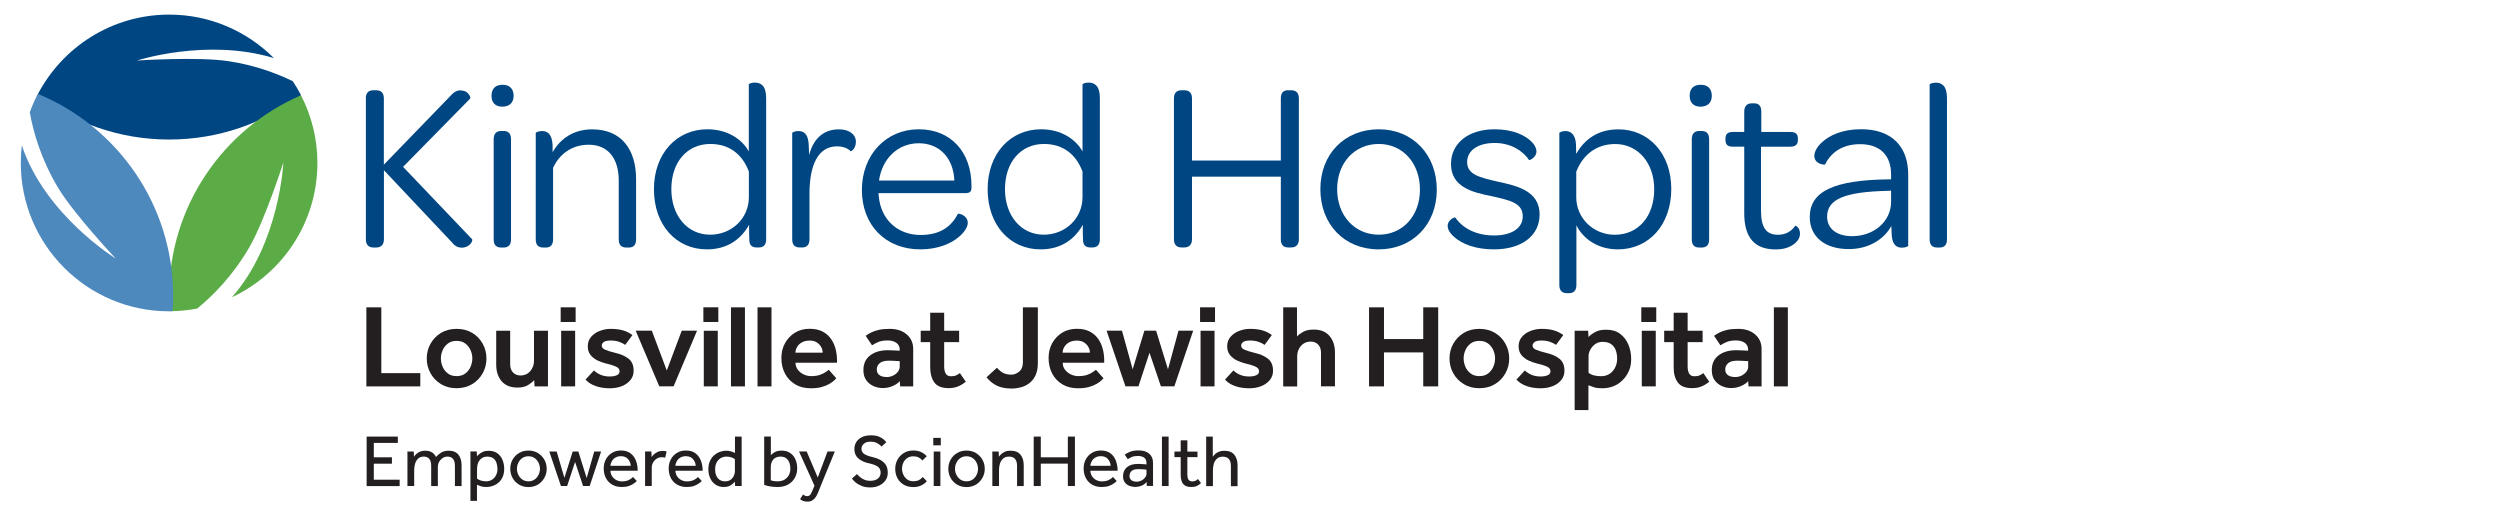 <?xml version="1.0" encoding="utf-8"?>
<!-- Generator: Adobe Illustrator 25.2.1, SVG Export Plug-In . SVG Version: 6.00 Build 0)  -->
<svg version="1.1" id="PNG" xmlns="http://www.w3.org/2000/svg" xmlns:xlink="http://www.w3.org/1999/xlink" x="0px" y="0px" viewBox="0 0 356 74" style="enable-background:new 0 0 356 74;" xml:space="preserve">
  <style type="text/css">
	.st0{fill:#004683;}
	.st1{fill:#5BAC47;}
	.st2{fill:#4E89BD;}
	.st3{fill:#231F20;}
</style>
  <g>
    <g>
      <path class="st0" d="M52.09,14.02c0-0.79,0.38-1.17,1.1-1.17h0.34c0.75,0,1.13,0.38,1.13,1.17v9.43l9.49-9.8
			c0.62-0.72,1.17-0.86,1.68-0.75c0.82,0.07,1.2,0.86,1.13,1.13l-9.56,9.73l9.84,10.32c0.1,0.31-0.38,1.06-1.23,1.17
			c-0.55,0.07-1.13-0.07-1.61-0.69l-9.73-10.32v9.84c0,0.75-0.38,1.17-1.13,1.17h-0.34c-0.72,0-1.1-0.41-1.1-1.17V14.02z" />
      <path class="st0" d="M71.56,12.07c0.99,0,1.58,0.55,1.58,1.58c0,0.99-0.62,1.54-1.61,1.54c-0.96,0-1.54-0.55-1.54-1.54
			C69.99,12.62,70.57,12.07,71.56,12.07z M70.3,19.85c0-0.89,0.45-1.2,1.1-1.2h0.27c0.65,0,1.1,0.27,1.1,1.2v14.23
			c0,0.89-0.45,1.17-1.1,1.17h-0.27c-0.65,0-1.1-0.27-1.1-1.17V19.85z" />
    </g>
    <g>
      <path class="st0" d="M90.58,25.51v8.57c0,0.89-0.45,1.17-1.06,1.17h-0.31c-0.65,0-1.1-0.27-1.1-1.17v-8.36
			c0-3.15-1.51-5.11-4.28-5.11c-2.4,0-4.18,1.34-5.07,3.29v10.18c0,0.89-0.45,1.17-1.06,1.17h-0.31c-0.65,0-1.1-0.27-1.1-1.17V18.93
			c0-0.07,0.41-0.27,0.89-0.27c0.75,0,1.44,0.38,1.51,2.06v0.96c1.1-1.95,3.02-3.26,5.62-3.26C88.53,18.41,90.58,21.33,90.58,25.51z
			" />
      <path class="st0" d="M93.12,26.95c0-5.07,3.22-8.54,7.61-8.54c2.91,0,4.97,1.47,5.9,3.15v-9.53c0-0.1,0.38-0.27,0.86-0.27
			c0.82,0,1.61,0.41,1.61,2.19v20.12c0,0.89-0.45,1.17-1.1,1.17h-0.24c-0.62,0-1.06-0.27-1.06-1.1c-0.03-0.69-0.03-1.37-0.03-2.13
			c-1.17,2.09-3.12,3.5-6,3.5C96.34,35.52,93.12,32.09,93.12,26.95z M106.63,24.41c-0.89-2.37-2.71-3.91-5.48-3.91
			c-3.29,0-5.55,2.57-5.55,6.44c0,3.8,2.3,6.48,5.52,6.48c3.05,0,5.52-2.3,5.52-5.35V24.41z" />
      <path class="st0" d="M121.88,20.19c0,0.99-0.69,1.41-0.75,1.34c-0.41-0.41-1.06-0.69-1.95-0.69c-2.67,0-3.91,2.64-3.91,6.75v6.48
			c0,0.86-0.45,1.17-1.06,1.17h-0.27c-0.69,0-1.13-0.27-1.13-1.17V18.93c0-0.07,0.38-0.27,0.89-0.27c0.69,0,1.3,0.34,1.44,1.65
			c0.03,0.58,0.07,1.17,0.07,1.78c0.65-2.47,2.16-3.67,4.25-3.67C120.92,18.41,121.88,19.13,121.88,20.19z" />
    </g>
    <g>
      <path class="st0" d="M130.83,18.41c4.56,0,7.51,3.22,7.51,8.06v0.24c0,0.58-0.24,0.79-0.86,0.79h-12.37c0,0.14,0,0.31,0.03,0.48
			c0.31,3.29,2.67,5.48,5.96,5.48c3.05,0,4.49-1.44,5.31-3.02c0.14-0.07,1.4,0.21,1.4,1.3c0,0.51-0.41,1.3-1.3,2.02
			c-1.03,0.89-2.91,1.75-5.45,1.75c-4.97,0-8.33-3.46-8.33-8.47C122.74,22.08,126.14,18.41,130.83,18.41z M130.83,20.4
			c-2.98,0-5.21,2.19-5.66,5.31h10.73C135.77,22.53,133.81,20.4,130.83,20.4z" />
      <path class="st0" d="M140.64,26.95c0-5.07,3.22-8.54,7.61-8.54c2.91,0,4.97,1.47,5.9,3.15v-9.53c0-0.1,0.38-0.27,0.86-0.27
			c0.82,0,1.61,0.41,1.61,2.19v20.12c0,0.89-0.45,1.17-1.1,1.17h-0.24c-0.62,0-1.06-0.27-1.06-1.1c-0.03-0.69-0.03-1.37-0.03-2.13
			c-1.17,2.09-3.12,3.5-6,3.5C143.86,35.52,140.64,32.09,140.64,26.95z M154.14,24.41c-0.89-2.37-2.71-3.91-5.48-3.91
			c-3.29,0-5.55,2.57-5.55,6.44c0,3.8,2.3,6.48,5.52,6.48c3.05,0,5.52-2.3,5.52-5.35V24.41z" />
    </g>
    <g>
      <path class="st0" d="M167.17,34.08V14.02c0-0.79,0.38-1.17,1.1-1.17h0.34c0.75,0,1.13,0.38,1.13,1.17v8.84h12.65v-8.84
			c0-0.79,0.34-1.17,1.06-1.17h0.38c0.75,0,1.13,0.38,1.13,1.17v20.05c0,0.75-0.38,1.17-1.13,1.17h-0.38
			c-0.72,0-1.06-0.41-1.06-1.17v-8.91h-12.65v8.91c0,0.75-0.38,1.17-1.13,1.17h-0.34C167.55,35.24,167.17,34.83,167.17,34.08z" />
      <path class="st0" d="M196.34,18.41c4.83,0,8.26,3.6,8.26,8.6c0,4.94-3.43,8.5-8.29,8.5c-4.9,0-8.29-3.6-8.29-8.57
			C188.01,21.98,191.44,18.41,196.34,18.41z M196.34,20.5c-3.43,0-5.93,2.67-5.93,6.44c0,3.77,2.5,6.48,5.93,6.48
			c3.39,0,5.86-2.67,5.86-6.41C202.21,23.25,199.77,20.5,196.34,20.5z" />
      <path class="st0" d="M206.15,32.16c0-0.86,0.96-1.23,1.06-1.2c1.03,1.47,2.88,2.57,5.55,2.57c2.57,0,4.08-1.1,4.08-2.71
			c0-1.92-1.78-2.3-4.56-2.91c-2.5-0.51-5.66-1.23-5.66-4.56c0-2.91,2.43-4.94,6.2-4.94c2.64,0,4.42,0.86,5.35,1.85
			c0.38,0.38,0.62,0.89,0.62,1.3c0,0.86-0.99,1.3-1.06,1.23c-0.89-1.37-2.67-2.43-4.87-2.43c-2.5,0-3.94,1.13-3.94,2.71
			c0,1.78,1.71,2.19,4.42,2.81c2.67,0.58,5.9,1.3,5.9,4.66c0,2.98-2.5,4.97-6.51,4.97c-2.67,0-4.52-0.79-5.59-1.71
			C206.46,33.22,206.15,32.67,206.15,32.16z" />
      <path class="st0" d="M237.99,26.91c0,5.11-3.19,8.6-7.61,8.6c-2.98,0-5.04-1.65-5.9-3.43v8.5c0,0.86-0.45,1.17-1.06,1.17h-0.27
			c-0.65,0-1.1-0.31-1.1-1.17V18.93c0-0.07,0.38-0.27,0.86-0.27c0.72,0,1.41,0.41,1.51,1.85c0,0.41,0.03,0.96,0.03,1.41
			c1.2-2.13,3.15-3.5,6-3.5C234.74,18.41,237.99,21.81,237.99,26.91z M235.56,26.95c0-3.81-2.37-6.44-5.55-6.44
			c-2.74,0-4.63,1.58-5.55,3.94v3.63c0,3.02,2.47,5.35,5.48,5.35C233.3,33.43,235.56,30.82,235.56,26.95z" />
      <path class="st0" d="M242.18,12.07c0.99,0,1.58,0.55,1.58,1.58c0,0.99-0.62,1.54-1.61,1.54c-0.96,0-1.54-0.55-1.54-1.54
			C240.6,12.62,241.18,12.07,242.18,12.07z M240.91,19.85c0-0.89,0.45-1.2,1.1-1.2h0.27c0.65,0,1.1,0.27,1.1,1.2v14.23
			c0,0.89-0.45,1.17-1.1,1.17h-0.27c-0.65,0-1.1-0.27-1.1-1.17V19.85z" />
      <path class="st0" d="M248.38,30.38v-9.49h-1.61c-0.79,0-1.06-0.34-1.06-0.93v-0.24c0-0.58,0.27-0.93,1.06-0.93h1.61v-2.88
			c0-0.86,0.45-1.2,1.1-1.2h0.27c0.65,0,1.06,0.31,1.06,1.2v2.88h4.15c0.75,0,1.06,0.31,1.06,0.93v0.21c0,0.62-0.31,0.96-1.1,0.96
			h-4.15V30c0,2.4,0.72,3.43,2.43,3.43c1.1,0,1.92-0.51,2.43-1.27c0.1-0.07,0.69,0.27,0.69,1.13c0,0.41-0.17,0.86-0.62,1.27
			c-0.58,0.55-1.51,0.96-2.84,0.96C249.86,35.52,248.38,33.84,248.38,30.38z" />
    </g>
    <g>
      <path class="st0" d="M268.91,25.54h0.38v-0.69c0-2.78-1.61-4.32-4.42-4.32c-2.61,0-4.18,1.27-5,2.91
			c-0.07,0.03-1.51-0.03-1.51-1.27c0-0.48,0.34-1.2,0.99-1.82c1.06-1.03,2.95-1.95,5.66-1.95c4.35,0,6.72,2.43,6.72,6.48V35
			c0,0.1-0.45,0.27-0.89,0.27c-0.72,0-1.3-0.34-1.44-1.58c-0.03-0.48-0.07-0.99-0.07-1.51c-1.1,1.99-3.32,3.29-6.07,3.29
			c-3.43,0-5.55-1.78-5.55-4.56C257.71,27.22,261.2,25.64,268.91,25.54z M269.29,27.15l-0.58,0.03c-5.96,0.14-8.53,1.17-8.53,3.67
			c0,1.71,1.37,2.78,3.56,2.78c3.15,0,5.55-2.13,5.55-4.9V27.15z" />
      <path class="st0" d="M274.78,34.08V12.04c0-0.1,0.41-0.27,0.89-0.27c0.79,0,1.58,0.41,1.58,2.19v20.12c0,0.89-0.45,1.17-1.1,1.17
			h-0.27C275.22,35.24,274.78,34.97,274.78,34.08z" />
    </g>
    <path class="st0" d="M39,8.27c-3.82-3.82-9.09-6.19-14.91-6.19c-8.19,0-15.27,4.67-18.78,11.48c5.22,3.96,11.72,6.31,18.78,6.31
		c7.05,0,13.56-2.35,18.78-6.31c-0.36-0.69-0.75-1.36-1.18-2c-2.35-1.14-5.45-2.29-9.16-2.85c-4.36-0.66-13.03-0.09-13.03-0.09
		S29.46,5.38,39,8.27L39,8.27z" />
    <path class="st1" d="M45.2,23.2c0-3.47-0.85-6.74-2.34-9.63c-11.05,4.78-18.78,15.77-18.78,28.58c0,0.73,0.03,1.45,0.08,2.17
		c1.34-0.01,2.64-0.14,3.91-0.38c2.19-1.78,5.05-4.62,7.42-8.7c2.21-3.81,4.86-12.09,4.86-12.09s-0.52,11.49-7.33,19.18
		C40.22,38.97,45.2,31.67,45.2,23.2L45.2,23.2z" />
    <path class="st2" d="M24.66,42.15c0-12.99-7.96-24.12-19.27-28.78c-0.44,0.84-0.82,1.71-1.15,2.62c0.49,2.78,1.59,6.66,4.01,10.71
		c2.26,3.78,8.22,10.11,8.22,10.11S6.41,30.62,3.11,20.71c-0.1,0.82-0.15,1.65-0.15,2.5c0,11.66,9.46,21.12,21.12,21.12
		c0.17,0,0.33-0.02,0.5-0.03C24.63,43.59,24.66,42.87,24.66,42.15L24.66,42.15z" />
    <g>
      <path class="st3" d="M52.17,55.01V43.76h2.13v9.37h5.55v1.89H52.17z" />
      <path class="st3" d="M60.77,51.05c0-0.77,0.18-1.47,0.54-2.11c0.36-0.64,0.86-1.15,1.49-1.54c0.64-0.38,1.38-0.57,2.22-0.57
			s1.58,0.19,2.22,0.57c0.64,0.38,1.13,0.89,1.49,1.54c0.36,0.64,0.54,1.34,0.54,2.11c0,0.76-0.18,1.47-0.54,2.11
			c-0.36,0.64-0.86,1.16-1.49,1.54s-1.38,0.58-2.22,0.58s-1.58-0.19-2.22-0.58c-0.64-0.39-1.13-0.9-1.49-1.54
			C60.95,52.52,60.77,51.81,60.77,51.05z M65.02,53.56c0.51,0,0.93-0.13,1.26-0.39c0.33-0.26,0.58-0.58,0.74-0.97
			c0.16-0.39,0.24-0.77,0.24-1.16c0-0.38-0.08-0.77-0.24-1.15c-0.16-0.38-0.41-0.7-0.74-0.96c-0.33-0.26-0.75-0.39-1.26-0.39
			c-0.51,0-0.93,0.13-1.26,0.39c-0.33,0.26-0.58,0.58-0.74,0.96c-0.16,0.38-0.24,0.76-0.24,1.15c0,0.38,0.08,0.77,0.24,1.16
			c0.16,0.39,0.41,0.71,0.74,0.97C64.09,53.43,64.51,53.56,65.02,53.56z" />
      <path class="st3" d="M70.66,51.91V47.1h1.99v4.79c0,0.5,0.14,0.88,0.41,1.16c0.28,0.28,0.63,0.42,1.07,0.42
			c0.55,0,1.01-0.2,1.37-0.61c0.36-0.41,0.54-0.9,0.54-1.49V47.1h1.99v7.92h-1.91l-0.05-0.89c-0.2,0.23-0.49,0.46-0.87,0.7
			c-0.38,0.24-0.88,0.36-1.51,0.36c-0.98,0-1.73-0.3-2.25-0.89C70.92,53.69,70.66,52.9,70.66,51.91z" />
      <path class="st3" d="M79.84,45.85v-2.09h2.13v2.09H79.84z M79.91,55.01V47.1h1.99v7.92H79.91z" />
      <path class="st3" d="M83.38,54.05l1.2-1.3c0.25,0.25,0.56,0.45,0.94,0.62c0.38,0.16,0.81,0.24,1.29,0.24
			c0.43,0,0.77-0.06,1.03-0.18c0.26-0.12,0.39-0.3,0.39-0.55c0-0.16-0.05-0.3-0.14-0.41c-0.1-0.12-0.28-0.24-0.57-0.35
			c-0.28-0.12-0.71-0.24-1.3-0.38c-0.35-0.09-0.72-0.22-1.11-0.4c-0.39-0.18-0.73-0.44-1-0.77c-0.28-0.33-0.41-0.75-0.41-1.26
			c0-0.53,0.16-0.98,0.48-1.35s0.73-0.65,1.23-0.84c0.5-0.19,1.02-0.29,1.54-0.29c0.7,0,1.29,0.07,1.79,0.22
			c0.5,0.15,0.93,0.37,1.32,0.66l-1.03,1.4c-0.21-0.16-0.5-0.3-0.85-0.43c-0.35-0.13-0.76-0.19-1.22-0.19
			c-0.46,0-0.79,0.07-0.98,0.21c-0.19,0.14-0.29,0.31-0.29,0.51c0,0.25,0.15,0.44,0.46,0.58c0.31,0.14,0.79,0.29,1.44,0.45
			c0.8,0.18,1.44,0.46,1.92,0.84c0.48,0.38,0.72,0.95,0.72,1.71c0,0.51-0.15,0.95-0.46,1.33c-0.31,0.38-0.72,0.67-1.23,0.87
			c-0.51,0.2-1.08,0.3-1.7,0.3c-0.73,0-1.4-0.1-2-0.31C84.22,54.77,83.74,54.46,83.38,54.05z" />
    </g>
    <g>
      <path class="st3" d="M93.88,55.01l-3.36-7.92h2.3l2.13,5.67l2.13-5.67h2.18l-3.34,7.92H93.88z" />
      <path class="st3" d="M100.16,45.85v-2.09h2.13v2.09H100.16z M100.22,55.01V47.1h1.99v7.92H100.22z" />
      <path class="st3" d="M104.09,55.01V43.76h1.99v11.26H104.09z" />
      <path class="st3" d="M107.87,55.01V43.76h1.99v11.26H107.87z" />
      <path class="st3" d="M118.01,52.65l1.08,1.22c-0.03,0.03-0.13,0.13-0.28,0.28c-0.15,0.15-0.37,0.32-0.66,0.49s-0.65,0.33-1.1,0.46
			c-0.44,0.13-0.98,0.19-1.6,0.19c-0.84,0-1.58-0.18-2.2-0.55c-0.62-0.37-1.11-0.87-1.46-1.53c-0.35-0.65-0.52-1.4-0.52-2.25
			c0-0.78,0.17-1.48,0.52-2.1c0.34-0.62,0.82-1.12,1.42-1.49c0.6-0.37,1.3-0.55,2.08-0.55c0.73,0,1.34,0.13,1.84,0.39
			c0.49,0.26,0.89,0.6,1.2,1.04s0.52,0.92,0.66,1.46c0.14,0.54,0.2,1.09,0.2,1.65v0.29h-5.91c0,0.38,0.11,0.72,0.33,1
			c0.22,0.29,0.5,0.51,0.84,0.67c0.34,0.16,0.68,0.24,1.03,0.24c0.52,0,0.94-0.06,1.28-0.18c0.34-0.12,0.61-0.25,0.81-0.4
			C117.78,52.86,117.92,52.74,118.01,52.65z M113.27,50.22h3.88c0-0.27-0.07-0.54-0.21-0.8c-0.14-0.26-0.35-0.48-0.62-0.66
			s-0.61-0.26-1.03-0.26c-0.44,0-0.81,0.09-1.11,0.26c-0.3,0.17-0.53,0.39-0.68,0.66S113.27,49.95,113.27,50.22z" />
      <path class="st3" d="M128.18,55.01l-0.05-0.74c-0.21,0.26-0.54,0.49-0.99,0.69c-0.44,0.2-0.93,0.3-1.46,0.3
			c-0.43,0-0.85-0.09-1.27-0.27c-0.42-0.18-0.77-0.46-1.05-0.84c-0.28-0.38-0.41-0.87-0.41-1.45c0-0.9,0.32-1.6,0.96-2.09
			c0.64-0.49,1.48-0.74,2.51-0.74c0.19,0,0.42,0,0.68,0.02c0.26,0.01,0.61,0.03,1.02,0.05v-0.19c0-0.39-0.16-0.7-0.47-0.93
			c-0.32-0.22-0.73-0.34-1.23-0.34c-0.56,0-1.01,0.07-1.35,0.22c-0.34,0.15-0.64,0.3-0.89,0.47l-0.91-1.35
			c0.21-0.16,0.47-0.31,0.76-0.46c0.29-0.15,0.65-0.28,1.08-0.38c0.43-0.1,0.96-0.15,1.59-0.15c1.01,0,1.82,0.27,2.43,0.8
			c0.61,0.53,0.91,1.22,0.91,2.07v5.32H128.18z M128.12,52.21v-0.78c-0.26-0.02-0.54-0.04-0.84-0.05c-0.3-0.01-0.53-0.02-0.69-0.02
			c-0.64,0-1.09,0.13-1.35,0.38c-0.26,0.25-0.39,0.54-0.39,0.87c0,0.34,0.12,0.6,0.36,0.79c0.24,0.19,0.6,0.29,1.07,0.29
			c0.31,0,0.61-0.07,0.89-0.2c0.28-0.14,0.5-0.31,0.68-0.54C128.03,52.73,128.12,52.48,128.12,52.21z" />
      <path class="st3" d="M132.46,52.31v-3.59h-1.35V47.1h1.35v-2.57h1.99v2.57h2.13v1.62h-2.13v3.46c0,0.45,0.08,0.8,0.23,1.04
			c0.15,0.24,0.4,0.36,0.73,0.36c0.32,0,0.57-0.04,0.75-0.13c0.19-0.09,0.36-0.2,0.53-0.32l0.84,1.23
			c-0.39,0.31-0.78,0.55-1.16,0.69c-0.38,0.15-0.81,0.22-1.28,0.22c-0.97,0-1.65-0.27-2.04-0.81
			C132.66,53.92,132.46,53.2,132.46,52.31z" />
      <path class="st3" d="M140.48,53.72l1.48-1.35c0.36,0.39,0.7,0.66,1.01,0.79c0.31,0.13,0.66,0.19,1.04,0.19
			c0.41,0,0.78-0.15,1.13-0.44c0.35-0.29,0.52-0.73,0.52-1.32v-7.83h2.13v7.95c0,0.67-0.11,1.24-0.32,1.71
			c-0.21,0.46-0.5,0.83-0.85,1.11c-0.35,0.28-0.75,0.48-1.19,0.61c-0.44,0.12-0.88,0.19-1.32,0.19c-0.87,0-1.59-0.14-2.16-0.41
			C141.37,54.63,140.88,54.23,140.48,53.72z" />
      <path class="st3" d="M156.06,52.65l1.08,1.22c-0.03,0.03-0.13,0.13-0.28,0.28c-0.15,0.15-0.37,0.32-0.66,0.49
			c-0.29,0.17-0.65,0.33-1.1,0.46c-0.45,0.13-0.98,0.19-1.6,0.19c-0.84,0-1.58-0.18-2.2-0.55c-0.62-0.37-1.11-0.87-1.46-1.53
			c-0.35-0.65-0.52-1.4-0.52-2.25c0-0.78,0.17-1.48,0.52-2.1c0.34-0.62,0.82-1.12,1.42-1.49c0.6-0.37,1.3-0.55,2.08-0.55
			c0.73,0,1.34,0.13,1.84,0.39c0.49,0.26,0.89,0.6,1.2,1.04c0.3,0.43,0.52,0.92,0.66,1.46c0.14,0.54,0.2,1.09,0.2,1.65v0.29h-5.91
			c0,0.38,0.11,0.72,0.33,1c0.22,0.29,0.5,0.51,0.84,0.67c0.34,0.16,0.68,0.24,1.03,0.24c0.52,0,0.94-0.06,1.28-0.18
			c0.34-0.12,0.61-0.25,0.81-0.4C155.82,52.86,155.97,52.74,156.06,52.65z M151.32,50.22h3.88c0-0.27-0.07-0.54-0.21-0.8
			s-0.35-0.48-0.62-0.66c-0.27-0.17-0.61-0.26-1.03-0.26c-0.44,0-0.81,0.09-1.11,0.26c-0.3,0.17-0.53,0.39-0.68,0.66
			C151.39,49.68,151.32,49.95,151.32,50.22z" />
    </g>
    <g>
      <path class="st3" d="M160.26,55.01l-2.68-7.92h2.19l1.52,5.5l1.67-5.5h1.67l1.69,5.5l1.5-5.5h2.09l-2.68,7.92h-1.92l-1.62-4.78
			l-1.57,4.78H160.26z" />
      <path class="st3" d="M170.89,45.85v-2.09h2.13v2.09H170.89z M170.96,55.01V47.1h1.99v7.92H170.96z" />
      <path class="st3" d="M174.44,54.05l1.2-1.3c0.25,0.25,0.56,0.45,0.94,0.62c0.38,0.16,0.81,0.24,1.29,0.24
			c0.43,0,0.77-0.06,1.03-0.18c0.26-0.12,0.39-0.3,0.39-0.55c0-0.16-0.05-0.3-0.14-0.41c-0.1-0.12-0.28-0.24-0.57-0.35
			c-0.28-0.12-0.71-0.24-1.3-0.38c-0.35-0.09-0.72-0.22-1.11-0.4c-0.39-0.18-0.73-0.44-1.01-0.77c-0.27-0.33-0.41-0.75-0.41-1.26
			c0-0.53,0.16-0.98,0.48-1.35c0.32-0.37,0.73-0.65,1.23-0.84c0.5-0.19,1.01-0.29,1.54-0.29c0.7,0,1.29,0.07,1.79,0.22
			c0.49,0.15,0.93,0.37,1.32,0.66l-1.03,1.4c-0.21-0.16-0.5-0.3-0.85-0.43c-0.35-0.13-0.76-0.19-1.22-0.19
			c-0.46,0-0.79,0.07-0.98,0.21c-0.19,0.14-0.29,0.31-0.29,0.51c0,0.25,0.15,0.44,0.46,0.58c0.31,0.14,0.79,0.29,1.44,0.45
			c0.8,0.18,1.44,0.46,1.92,0.84c0.48,0.38,0.72,0.95,0.72,1.71c0,0.51-0.15,0.95-0.46,1.33c-0.31,0.38-0.72,0.67-1.23,0.87
			c-0.51,0.2-1.08,0.3-1.7,0.3c-0.73,0-1.4-0.1-2-0.31C175.28,54.77,174.8,54.46,174.44,54.05z" />
      <path class="st3" d="M182.73,55.01V43.76h1.96v4.15c0.2-0.22,0.5-0.44,0.89-0.66s0.89-0.32,1.49-0.32c0.98,0,1.73,0.3,2.25,0.91
			c0.52,0.61,0.78,1.4,0.78,2.36v4.81h-1.99v-4.79c0-0.5-0.14-0.88-0.41-1.16s-0.63-0.42-1.07-0.42c-0.55,0-1.01,0.2-1.37,0.61
			c-0.36,0.41-0.54,0.9-0.54,1.49v4.29H182.73z" />
      <path class="st3" d="M194.95,55.01V43.76h2.13v4.52h5.59v-4.52h2.13v11.26h-2.13v-4.84h-5.59v4.84H194.95z" />
      <path class="st3" d="M206.41,51.05c0-0.77,0.18-1.47,0.54-2.11c0.36-0.64,0.86-1.15,1.49-1.54c0.64-0.38,1.38-0.57,2.22-0.57
			c0.84,0,1.58,0.19,2.22,0.57c0.64,0.38,1.13,0.89,1.49,1.54c0.36,0.64,0.54,1.34,0.54,2.11c0,0.76-0.18,1.47-0.54,2.11
			c-0.36,0.64-0.86,1.16-1.49,1.54c-0.64,0.39-1.38,0.58-2.22,0.58c-0.84,0-1.58-0.19-2.22-0.58c-0.64-0.39-1.13-0.9-1.49-1.54
			C206.59,52.52,206.41,51.81,206.41,51.05z M210.66,53.56c0.51,0,0.93-0.13,1.26-0.39c0.33-0.26,0.58-0.58,0.74-0.97
			c0.16-0.39,0.24-0.77,0.24-1.16c0-0.38-0.08-0.77-0.24-1.15c-0.16-0.38-0.41-0.7-0.74-0.96c-0.33-0.26-0.75-0.39-1.26-0.39
			c-0.51,0-0.92,0.13-1.26,0.39c-0.33,0.26-0.58,0.58-0.74,0.96c-0.16,0.38-0.24,0.76-0.24,1.15c0,0.38,0.08,0.77,0.24,1.16
			c0.16,0.39,0.41,0.71,0.74,0.97C209.74,53.43,210.16,53.56,210.66,53.56z" />
      <path class="st3" d="M215.94,54.05l1.2-1.3c0.25,0.25,0.56,0.45,0.94,0.62c0.38,0.16,0.81,0.24,1.29,0.24
			c0.43,0,0.77-0.06,1.03-0.18c0.26-0.12,0.39-0.3,0.39-0.55c0-0.16-0.05-0.3-0.14-0.41c-0.1-0.12-0.28-0.24-0.57-0.35
			c-0.28-0.12-0.71-0.24-1.3-0.38c-0.35-0.09-0.72-0.22-1.11-0.4c-0.39-0.18-0.73-0.44-1.01-0.77c-0.27-0.33-0.41-0.75-0.41-1.26
			c0-0.53,0.16-0.98,0.48-1.35c0.32-0.37,0.73-0.65,1.23-0.84c0.5-0.19,1.01-0.29,1.54-0.29c0.7,0,1.29,0.07,1.79,0.22
			c0.49,0.15,0.93,0.37,1.32,0.66l-1.03,1.4c-0.21-0.16-0.5-0.3-0.85-0.43c-0.35-0.13-0.76-0.19-1.22-0.19s-0.79,0.07-0.98,0.21
			c-0.19,0.14-0.29,0.31-0.29,0.51c0,0.25,0.15,0.44,0.46,0.58c0.31,0.14,0.79,0.29,1.44,0.45c0.8,0.18,1.44,0.46,1.92,0.84
			c0.48,0.38,0.72,0.95,0.72,1.71c0,0.51-0.15,0.95-0.46,1.33c-0.31,0.38-0.72,0.67-1.23,0.87c-0.51,0.2-1.08,0.3-1.7,0.3
			c-0.73,0-1.4-0.1-2-0.31C216.79,54.77,216.31,54.46,215.94,54.05z" />
      <path class="st3" d="M224.23,58.39V47.1h1.92l0.05,0.89c0.2-0.22,0.51-0.46,0.92-0.69c0.41-0.24,0.94-0.35,1.6-0.35
			c0.81,0,1.48,0.2,2,0.6c0.52,0.4,0.91,0.91,1.17,1.54c0.26,0.63,0.39,1.3,0.39,2.01c0,0.62-0.09,1.15-0.27,1.59
			c-0.18,0.44-0.41,0.82-0.68,1.15c-0.45,0.53-0.94,0.9-1.48,1.12c-0.53,0.22-1.08,0.33-1.65,0.33c-0.52,0-0.91-0.04-1.17-0.13
			c-0.26-0.08-0.54-0.18-0.84-0.3v3.53H224.23z M226.21,50.73v2.35c0.39,0.33,0.99,0.49,1.79,0.49c0.48,0,0.89-0.12,1.23-0.35
			c0.34-0.24,0.6-0.54,0.78-0.92s0.27-0.77,0.27-1.19c0-0.45-0.06-0.86-0.19-1.22c-0.13-0.37-0.35-0.66-0.65-0.88
			c-0.3-0.22-0.71-0.33-1.22-0.33c-0.41,0-0.76,0.11-1.06,0.32c-0.3,0.21-0.53,0.48-0.7,0.8C226.29,50.11,226.21,50.42,226.21,50.73
			z" />
      <path class="st3" d="M233.72,45.85v-2.09h2.13v2.09H233.72z M233.79,55.01V47.1h1.99v7.92H233.79z" />
      <path class="st3" d="M238.33,52.31v-3.59h-1.35V47.1h1.35v-2.57h1.99v2.57h2.13v1.62h-2.13v3.46c0,0.45,0.08,0.8,0.23,1.04
			c0.15,0.24,0.4,0.36,0.73,0.36c0.31,0,0.57-0.04,0.75-0.13c0.19-0.09,0.36-0.2,0.53-0.32l0.84,1.23
			c-0.39,0.31-0.78,0.55-1.16,0.69c-0.38,0.15-0.81,0.22-1.28,0.22c-0.97,0-1.65-0.27-2.04-0.81
			C238.52,53.92,238.33,53.2,238.33,52.31z" />
      <path class="st3" d="M248.99,55.01l-0.05-0.74c-0.21,0.26-0.54,0.49-0.99,0.69c-0.45,0.2-0.93,0.3-1.46,0.3
			c-0.43,0-0.85-0.09-1.27-0.27c-0.42-0.18-0.77-0.46-1.05-0.84c-0.28-0.38-0.41-0.87-0.41-1.45c0-0.9,0.32-1.6,0.96-2.09
			c0.64-0.49,1.48-0.74,2.51-0.74c0.19,0,0.42,0,0.68,0.02c0.26,0.01,0.6,0.03,1.02,0.05v-0.19c0-0.39-0.16-0.7-0.47-0.93
			c-0.32-0.22-0.73-0.34-1.23-0.34c-0.56,0-1.01,0.07-1.35,0.22c-0.34,0.15-0.64,0.3-0.89,0.47l-0.91-1.35
			c0.21-0.16,0.47-0.31,0.76-0.46c0.29-0.15,0.65-0.28,1.08-0.38c0.43-0.1,0.96-0.15,1.59-0.15c1.01,0,1.82,0.27,2.43,0.8
			c0.61,0.53,0.91,1.22,0.91,2.07v5.32H248.99z M248.94,52.21v-0.78c-0.26-0.02-0.54-0.04-0.84-0.05c-0.3-0.01-0.53-0.02-0.69-0.02
			c-0.64,0-1.09,0.13-1.35,0.38c-0.26,0.25-0.39,0.54-0.39,0.87c0,0.34,0.12,0.6,0.36,0.79c0.24,0.19,0.6,0.29,1.07,0.29
			c0.31,0,0.61-0.07,0.89-0.2c0.27-0.14,0.5-0.31,0.68-0.54C248.85,52.73,248.94,52.48,248.94,52.21z" />
      <path class="st3" d="M252.6,55.01V43.76h1.99v11.26H252.6z" />
    </g>
    <g>
      <path class="st3" d="M52.21,69.21v-7.04h4.44v0.9h-3.42v2.05h2.58v0.91h-2.58v2.28h3.68v0.91H52.21z" />
      <path class="st3" d="M58.97,69.21h-0.95v-4.4c0-0.06,0-0.13,0-0.2c0-0.07,0-0.17-0.01-0.31h0.91l0.03,0.74
			c0.08-0.12,0.18-0.24,0.32-0.38c0.13-0.13,0.31-0.24,0.52-0.34c0.21-0.09,0.46-0.14,0.76-0.14c0.38,0,0.7,0.08,0.95,0.23
			c0.25,0.15,0.44,0.37,0.59,0.66c0.2-0.23,0.44-0.44,0.73-0.62c0.29-0.18,0.64-0.27,1.06-0.27c0.63,0,1.1,0.19,1.4,0.57
			c0.3,0.38,0.45,0.88,0.45,1.52v2.95h-0.95v-2.87c0-0.89-0.35-1.33-1.06-1.33c-0.26,0-0.49,0.07-0.7,0.21
			c-0.2,0.14-0.37,0.32-0.49,0.54c-0.12,0.22-0.18,0.47-0.18,0.73v2.72H61.4v-2.87c0-0.46-0.09-0.79-0.27-1.01
			c-0.18-0.21-0.44-0.32-0.77-0.32c-0.34,0-0.62,0.09-0.82,0.29c-0.2,0.19-0.35,0.43-0.43,0.72c-0.08,0.29-0.13,0.6-0.13,0.91V69.21
			z" />
      <path class="st3" d="M67.93,71.32h-0.94v-6.52c0-0.06,0-0.13,0-0.2c0-0.07,0-0.17-0.01-0.31h0.91l0.03,0.7
			c0.07-0.09,0.17-0.2,0.31-0.32c0.14-0.12,0.32-0.23,0.54-0.33c0.23-0.1,0.5-0.15,0.81-0.15c0.51,0,0.92,0.12,1.25,0.36
			c0.33,0.24,0.57,0.56,0.73,0.95c0.16,0.39,0.24,0.82,0.24,1.28c0,0.44-0.08,0.83-0.23,1.16s-0.35,0.6-0.6,0.8
			c-0.25,0.21-0.52,0.36-0.81,0.46c-0.3,0.1-0.59,0.15-0.88,0.15c-0.33,0-0.6-0.03-0.79-0.1c-0.2-0.07-0.39-0.14-0.57-0.22V71.32z
			 M67.93,66.89v1.26c0.11,0.09,0.27,0.18,0.49,0.26c0.21,0.08,0.47,0.13,0.79,0.13c0.32,0,0.61-0.08,0.85-0.23s0.43-0.36,0.57-0.63
			s0.21-0.57,0.21-0.9c0-0.32-0.05-0.61-0.14-0.88c-0.1-0.27-0.25-0.48-0.46-0.64c-0.21-0.16-0.5-0.24-0.86-0.24
			c-0.33,0-0.62,0.09-0.86,0.29c-0.24,0.19-0.41,0.46-0.51,0.81c-0.03,0.11-0.05,0.23-0.06,0.36
			C67.94,66.61,67.93,66.75,67.93,66.89z" />
      <path class="st3" d="M75.25,69.36c-0.5,0-0.95-0.12-1.34-0.35c-0.39-0.24-0.7-0.55-0.92-0.95c-0.22-0.4-0.33-0.83-0.33-1.3
			c0-0.48,0.11-0.92,0.33-1.31c0.22-0.39,0.53-0.71,0.92-0.94c0.39-0.24,0.84-0.35,1.34-0.35c0.5,0,0.95,0.12,1.34,0.35
			c0.39,0.24,0.7,0.55,0.92,0.94c0.23,0.39,0.34,0.83,0.34,1.31c0,0.47-0.11,0.91-0.34,1.3c-0.23,0.4-0.53,0.71-0.92,0.95
			C76.2,69.24,75.75,69.36,75.25,69.36z M75.25,68.54c0.35,0,0.64-0.09,0.88-0.26c0.24-0.17,0.43-0.4,0.56-0.67
			c0.13-0.27,0.2-0.56,0.2-0.85c0-0.3-0.07-0.58-0.2-0.86c-0.13-0.27-0.32-0.5-0.56-0.67c-0.25-0.17-0.54-0.26-0.88-0.26
			s-0.63,0.09-0.88,0.26c-0.25,0.17-0.43,0.39-0.56,0.67c-0.13,0.27-0.2,0.56-0.2,0.86c0,0.3,0.07,0.58,0.2,0.85
			c0.13,0.27,0.32,0.49,0.56,0.67C74.62,68.45,74.92,68.54,75.25,68.54z" />
    </g>
    <g>
      <path class="st3" d="M79.88,69.21l-1.66-4.91h1.05l1.1,3.75l1.18-3.75h0.81l1.18,3.78l1.08-3.78h0.98l-1.63,4.91h-0.94l-1.14-3.43
			l-1.13,3.43H79.88z" />
      <path class="st3" d="M90.14,67.92l0.54,0.57c-0.07,0.08-0.2,0.2-0.38,0.33c-0.18,0.14-0.42,0.26-0.71,0.37
			c-0.29,0.11-0.65,0.16-1.06,0.16c-0.51,0-0.95-0.11-1.34-0.33c-0.39-0.22-0.69-0.53-0.9-0.93c-0.21-0.4-0.32-0.86-0.32-1.38
			c0-0.48,0.1-0.91,0.31-1.3c0.21-0.39,0.5-0.7,0.87-0.92c0.37-0.23,0.79-0.34,1.27-0.34c0.57,0,1.03,0.14,1.38,0.41
			c0.35,0.27,0.61,0.63,0.77,1.07c0.16,0.44,0.24,0.91,0.24,1.4h-3.88c0.01,0.29,0.08,0.55,0.23,0.78c0.15,0.23,0.34,0.41,0.59,0.54
			c0.24,0.13,0.5,0.2,0.79,0.2c0.42,0,0.76-0.07,1.03-0.21C89.84,68.2,90.03,68.06,90.14,67.92z M86.93,66.33h2.89
			c-0.03-0.38-0.16-0.7-0.4-0.97c-0.24-0.27-0.58-0.4-1.01-0.4c-0.3,0-0.56,0.07-0.78,0.2c-0.22,0.13-0.39,0.3-0.5,0.51
			C87.01,65.88,86.94,66.1,86.93,66.33z" />
    </g>
    <g>
      <path class="st3" d="M92.81,69.21h-0.95v-4.44c0-0.05,0-0.11,0-0.17s0-0.17-0.01-0.31h0.91l0.03,0.79
			c0.08-0.11,0.18-0.24,0.32-0.37c0.14-0.13,0.31-0.25,0.52-0.35c0.21-0.1,0.46-0.15,0.76-0.15c0.11,0,0.2,0.01,0.29,0.02
			c0.09,0.01,0.17,0.03,0.25,0.06l-0.21,0.89c-0.13-0.05-0.29-0.07-0.49-0.07c-0.27,0-0.51,0.07-0.72,0.21
			c-0.21,0.14-0.39,0.32-0.51,0.54c-0.13,0.22-0.19,0.47-0.19,0.75V69.21z" />
    </g>
    <g>
      <path class="st3" d="M99.39,67.92l0.54,0.57c-0.07,0.08-0.2,0.2-0.38,0.33c-0.18,0.14-0.42,0.26-0.71,0.37
			c-0.29,0.11-0.65,0.16-1.06,0.16c-0.51,0-0.95-0.11-1.34-0.33c-0.39-0.22-0.69-0.53-0.9-0.93c-0.21-0.4-0.32-0.86-0.32-1.38
			c0-0.48,0.1-0.91,0.31-1.3c0.21-0.39,0.5-0.7,0.87-0.92c0.37-0.23,0.79-0.34,1.27-0.34c0.57,0,1.03,0.14,1.38,0.41
			c0.35,0.27,0.61,0.63,0.77,1.07c0.16,0.44,0.24,0.91,0.24,1.4h-3.88c0.01,0.29,0.08,0.55,0.23,0.78c0.15,0.23,0.34,0.41,0.59,0.54
			c0.24,0.13,0.5,0.2,0.79,0.2c0.42,0,0.76-0.07,1.03-0.21C99.09,68.2,99.28,68.06,99.39,67.92z M96.18,66.33h2.89
			c-0.03-0.38-0.16-0.7-0.4-0.97c-0.24-0.27-0.58-0.4-1.01-0.4c-0.3,0-0.56,0.07-0.78,0.2c-0.22,0.13-0.39,0.3-0.5,0.51
			C96.26,65.88,96.19,66.1,96.18,66.33z" />
      <path class="st3" d="M104.68,69.21l-0.03-0.62c-0.05,0.06-0.14,0.15-0.27,0.27c-0.13,0.13-0.3,0.24-0.52,0.34
			c-0.22,0.1-0.49,0.15-0.8,0.15c-0.42,0-0.79-0.1-1.12-0.31c-0.33-0.21-0.59-0.5-0.78-0.88c-0.19-0.38-0.29-0.83-0.29-1.34
			c0-0.46,0.08-0.86,0.24-1.2c0.16-0.34,0.36-0.61,0.62-0.82c0.25-0.21,0.53-0.37,0.82-0.47c0.29-0.1,0.57-0.15,0.83-0.15
			c0.27,0,0.5,0.03,0.69,0.09c0.19,0.06,0.39,0.13,0.59,0.23v-2.33h0.95v6.55c0,0.03,0,0.09,0,0.19c0,0.1,0,0.2,0.01,0.3H104.68z
			 M104.65,67.14v-1.75c-0.13-0.11-0.29-0.19-0.49-0.26c-0.2-0.07-0.44-0.11-0.72-0.11c-0.46,0-0.84,0.16-1.15,0.49
			c-0.31,0.32-0.46,0.77-0.46,1.33c0,0.31,0.05,0.6,0.15,0.85c0.1,0.26,0.26,0.47,0.47,0.62c0.21,0.15,0.48,0.23,0.8,0.23
			c0.33,0,0.6-0.08,0.8-0.23c0.2-0.15,0.35-0.34,0.44-0.55C104.6,67.54,104.65,67.33,104.65,67.14z" />
    </g>
    <g>
      <path class="st3" d="M108.82,69.04v-6.88h0.95v2.67c0.1-0.13,0.27-0.28,0.53-0.43c0.25-0.15,0.58-0.23,0.99-0.23
			c0.49,0,0.9,0.11,1.23,0.34c0.33,0.22,0.59,0.53,0.75,0.91c0.17,0.38,0.25,0.81,0.25,1.28c0,0.51-0.12,0.97-0.35,1.37
			c-0.23,0.4-0.55,0.71-0.97,0.94c-0.41,0.22-0.89,0.34-1.44,0.34c-0.4,0-0.77-0.03-1.12-0.09
			C109.31,69.2,109.03,69.13,108.82,69.04z M109.76,66.45v1.95c0.1,0.03,0.22,0.06,0.36,0.09c0.14,0.03,0.36,0.05,0.64,0.05
			c0.54,0,0.98-0.17,1.3-0.51c0.33-0.34,0.49-0.77,0.49-1.29c0-0.3-0.05-0.58-0.14-0.85c-0.1-0.26-0.25-0.47-0.45-0.63
			c-0.21-0.16-0.48-0.24-0.82-0.24c-0.3,0-0.56,0.07-0.77,0.2c-0.21,0.13-0.36,0.31-0.46,0.53
			C109.81,65.97,109.76,66.2,109.76,66.45z" />
      <path class="st3" d="M113.93,71.08l0.43-0.67c0.07,0.06,0.15,0.12,0.24,0.17c0.09,0.05,0.2,0.07,0.34,0.07
			c0.23,0,0.39-0.1,0.51-0.3c0.11-0.2,0.25-0.49,0.4-0.87l0.13-0.32l-2.2-4.87h1.09l1.58,3.71l1.39-3.71h1.04l-1.96,4.78
			c-0.09,0.22-0.19,0.46-0.29,0.73c-0.1,0.27-0.21,0.53-0.35,0.78c-0.13,0.25-0.3,0.45-0.51,0.61c-0.21,0.16-0.47,0.24-0.78,0.24
			c-0.25,0-0.45-0.03-0.62-0.1C114.21,71.28,114.06,71.19,113.93,71.08z" />
    </g>
    <g>
      <path class="st3" d="M121.31,68.16l0.72-0.65c0.13,0.15,0.29,0.3,0.46,0.44c0.18,0.15,0.38,0.27,0.62,0.37
			c0.24,0.1,0.51,0.15,0.81,0.15c0.46,0,0.83-0.11,1.09-0.32c0.26-0.21,0.39-0.5,0.39-0.85c0-0.39-0.15-0.69-0.44-0.88
			c-0.29-0.19-0.72-0.34-1.28-0.46c-0.6-0.13-1.09-0.36-1.46-0.69c-0.38-0.33-0.56-0.78-0.56-1.34c0-0.34,0.09-0.66,0.26-0.96
			c0.18-0.29,0.44-0.53,0.79-0.71c0.35-0.18,0.79-0.27,1.3-0.27c0.46,0,0.84,0.06,1.14,0.18c0.3,0.12,0.53,0.26,0.7,0.42
			c0.17,0.15,0.29,0.28,0.36,0.38l-0.68,0.62c-0.06-0.07-0.15-0.16-0.29-0.27c-0.13-0.11-0.3-0.21-0.51-0.3
			c-0.21-0.09-0.46-0.13-0.77-0.13c-0.3,0-0.54,0.05-0.73,0.15c-0.19,0.1-0.33,0.23-0.42,0.38c-0.09,0.15-0.14,0.31-0.14,0.47
			c0,0.34,0.14,0.6,0.43,0.78c0.29,0.17,0.7,0.32,1.24,0.44c0.35,0.08,0.69,0.2,1,0.37s0.58,0.39,0.78,0.69
			c0.2,0.29,0.3,0.68,0.3,1.16c0,0.41-0.11,0.77-0.33,1.08c-0.22,0.31-0.51,0.55-0.89,0.73c-0.37,0.18-0.8,0.27-1.27,0.27
			c-0.44,0-0.83-0.06-1.17-0.19c-0.34-0.13-0.63-0.29-0.88-0.48C121.65,68.53,121.45,68.34,121.31,68.16z" />
      <path class="st3" d="M131.4,67.92l0.58,0.61c-0.22,0.25-0.49,0.45-0.81,0.6s-0.69,0.23-1.11,0.23c-0.53,0-0.98-0.11-1.37-0.34
			c-0.38-0.23-0.68-0.53-0.89-0.92c-0.21-0.39-0.32-0.84-0.32-1.35c0-0.48,0.11-0.92,0.33-1.31c0.22-0.39,0.52-0.71,0.91-0.94
			c0.39-0.24,0.84-0.35,1.34-0.35c0.42,0,0.78,0.07,1.1,0.22c0.32,0.15,0.59,0.35,0.81,0.6l-0.62,0.6
			c-0.15-0.18-0.33-0.33-0.54-0.43c-0.21-0.11-0.46-0.16-0.75-0.16c-0.34,0-0.63,0.08-0.87,0.25c-0.24,0.16-0.43,0.38-0.55,0.65
			c-0.13,0.27-0.19,0.56-0.19,0.88c0,0.3,0.07,0.59,0.2,0.86c0.13,0.27,0.32,0.49,0.55,0.66c0.24,0.17,0.53,0.25,0.87,0.25
			c0.29,0,0.55-0.05,0.78-0.16C131.07,68.25,131.25,68.11,131.4,67.92z" />
      <path class="st3" d="M132.9,63.42v-1.07h1.07v1.07H132.9z M132.96,69.21V64.3h0.95v4.91H132.96z" />
      <path class="st3" d="M137.63,69.36c-0.5,0-0.95-0.12-1.34-0.35c-0.39-0.24-0.7-0.55-0.92-0.95c-0.22-0.4-0.33-0.83-0.33-1.3
			c0-0.48,0.11-0.92,0.33-1.31c0.22-0.39,0.53-0.71,0.92-0.94c0.39-0.24,0.84-0.35,1.34-0.35c0.5,0,0.95,0.12,1.34,0.35
			c0.39,0.24,0.7,0.55,0.92,0.94c0.23,0.39,0.34,0.83,0.34,1.31c0,0.47-0.11,0.91-0.34,1.3c-0.23,0.4-0.53,0.71-0.92,0.95
			C138.58,69.24,138.13,69.36,137.63,69.36z M137.63,68.54c0.35,0,0.64-0.09,0.88-0.26c0.24-0.17,0.43-0.4,0.56-0.67
			c0.13-0.27,0.2-0.56,0.2-0.85c0-0.3-0.07-0.58-0.2-0.86c-0.13-0.27-0.32-0.5-0.56-0.67c-0.25-0.17-0.54-0.26-0.88-0.26
			c-0.34,0-0.63,0.09-0.88,0.26c-0.25,0.17-0.43,0.39-0.56,0.67c-0.13,0.27-0.2,0.56-0.2,0.86c0,0.3,0.07,0.58,0.2,0.85
			c0.13,0.27,0.32,0.49,0.56,0.67C137,68.45,137.29,68.54,137.63,68.54z" />
      <path class="st3" d="M142.26,69.21h-0.95v-4.4c0-0.06,0-0.13,0-0.2c0-0.07,0-0.17-0.01-0.31h0.91l0.03,0.74
			c0.08-0.12,0.2-0.24,0.34-0.38c0.14-0.13,0.32-0.24,0.53-0.34s0.47-0.14,0.78-0.14c0.64,0,1.12,0.19,1.43,0.57
			c0.31,0.38,0.46,0.88,0.46,1.52v2.95h-0.95v-2.87c0-0.46-0.1-0.79-0.3-1.01c-0.2-0.21-0.48-0.32-0.83-0.32
			c-0.36,0-0.64,0.09-0.86,0.28c-0.21,0.19-0.36,0.43-0.45,0.72c-0.09,0.3-0.13,0.6-0.13,0.92V69.21z" />
      <path class="st3" d="M147.2,69.21v-7.04h1.01v2.95h3.85v-2.95h1.01v7.04h-1.01v-3.19h-3.85v3.19H147.2z" />
      <path class="st3" d="M158.48,67.92l0.54,0.57c-0.07,0.08-0.2,0.2-0.38,0.33c-0.18,0.14-0.42,0.26-0.71,0.37
			c-0.29,0.11-0.65,0.16-1.06,0.16c-0.51,0-0.95-0.11-1.34-0.33c-0.39-0.22-0.69-0.53-0.9-0.93c-0.21-0.4-0.32-0.86-0.32-1.38
			c0-0.48,0.1-0.91,0.31-1.3c0.21-0.39,0.5-0.7,0.87-0.92c0.37-0.23,0.79-0.34,1.27-0.34c0.57,0,1.03,0.14,1.38,0.41
			c0.35,0.27,0.61,0.63,0.77,1.07c0.16,0.44,0.24,0.91,0.24,1.4h-3.88c0.01,0.29,0.09,0.55,0.23,0.78c0.15,0.23,0.34,0.41,0.59,0.54
			c0.24,0.13,0.51,0.2,0.79,0.2c0.42,0,0.76-0.07,1.03-0.21C158.18,68.2,158.37,68.06,158.48,67.92z M155.27,66.33h2.89
			c-0.03-0.38-0.16-0.7-0.4-0.97c-0.24-0.27-0.58-0.4-1.01-0.4c-0.3,0-0.56,0.07-0.78,0.2c-0.22,0.13-0.39,0.3-0.5,0.51
			S155.28,66.1,155.27,66.33z" />
      <path class="st3" d="M163.3,69.21l-0.02-0.59c-0.18,0.24-0.42,0.42-0.72,0.54c-0.31,0.12-0.61,0.18-0.92,0.18
			c-0.27,0-0.53-0.05-0.8-0.15s-0.48-0.26-0.66-0.49c-0.17-0.23-0.26-0.52-0.26-0.9c0-0.53,0.19-0.95,0.56-1.27
			c0.37-0.32,0.9-0.47,1.59-0.47c0.15,0,0.32,0,0.48,0.02c0.17,0.01,0.32,0.02,0.45,0.03c0.13,0.01,0.22,0.02,0.26,0.03v-0.18
			c0-0.37-0.11-0.63-0.33-0.79c-0.22-0.16-0.52-0.24-0.9-0.24c-0.37,0-0.66,0.05-0.88,0.15c-0.22,0.1-0.41,0.21-0.55,0.31
			l-0.44-0.64c0.18-0.14,0.42-0.28,0.73-0.41c0.31-0.13,0.73-0.2,1.26-0.2c0.63,0,1.12,0.15,1.49,0.46
			c0.37,0.31,0.55,0.74,0.55,1.31v2.86c0,0.05,0,0.11,0,0.18c0,0.07,0,0.15,0.01,0.25H163.3z M163.26,67.45v-0.56
			c-0.03-0.01-0.12-0.03-0.24-0.04c-0.13-0.01-0.27-0.02-0.43-0.03c-0.16-0.01-0.31-0.02-0.46-0.02c-0.35,0-0.62,0.05-0.81,0.15
			c-0.19,0.1-0.31,0.23-0.38,0.38c-0.07,0.15-0.1,0.3-0.1,0.45c0,0.26,0.09,0.46,0.27,0.6c0.18,0.14,0.44,0.21,0.76,0.21
			c0.25,0,0.47-0.06,0.68-0.16c0.21-0.11,0.38-0.25,0.51-0.43C163.2,67.83,163.26,67.65,163.26,67.45z" />
      <path class="st3" d="M165.46,69.21v-7.04h0.95v7.04H165.46z" />
      <path class="st3" d="M168.13,67.61v-2.51h-0.89V64.3h0.89V62.7h0.95v1.61h1.44v0.79h-1.44v2.42c0,0.39,0.06,0.67,0.18,0.81
			c0.12,0.15,0.3,0.22,0.52,0.22c0.18,0,0.34-0.03,0.46-0.09c0.12-0.06,0.24-0.14,0.35-0.25l0.43,0.58c-0.2,0.2-0.41,0.34-0.63,0.43
			c-0.21,0.09-0.47,0.13-0.77,0.13c-0.51,0-0.89-0.14-1.14-0.43C168.26,68.64,168.13,68.2,168.13,67.61z" />
      <path class="st3" d="M171.76,69.21v-7.04h0.94v2.86c0.09-0.12,0.2-0.24,0.33-0.37c0.14-0.13,0.31-0.24,0.53-0.33
			c0.21-0.09,0.47-0.14,0.78-0.14c0.64,0,1.12,0.19,1.43,0.57c0.31,0.38,0.46,0.88,0.46,1.52v2.95h-0.95v-2.87
			c0-0.46-0.1-0.79-0.3-1.01c-0.2-0.21-0.48-0.32-0.83-0.32c-0.36,0-0.64,0.09-0.85,0.28c-0.21,0.19-0.36,0.43-0.45,0.72
			c-0.09,0.3-0.13,0.6-0.13,0.92v2.28H171.76z" />
    </g>
  </g>
</svg>